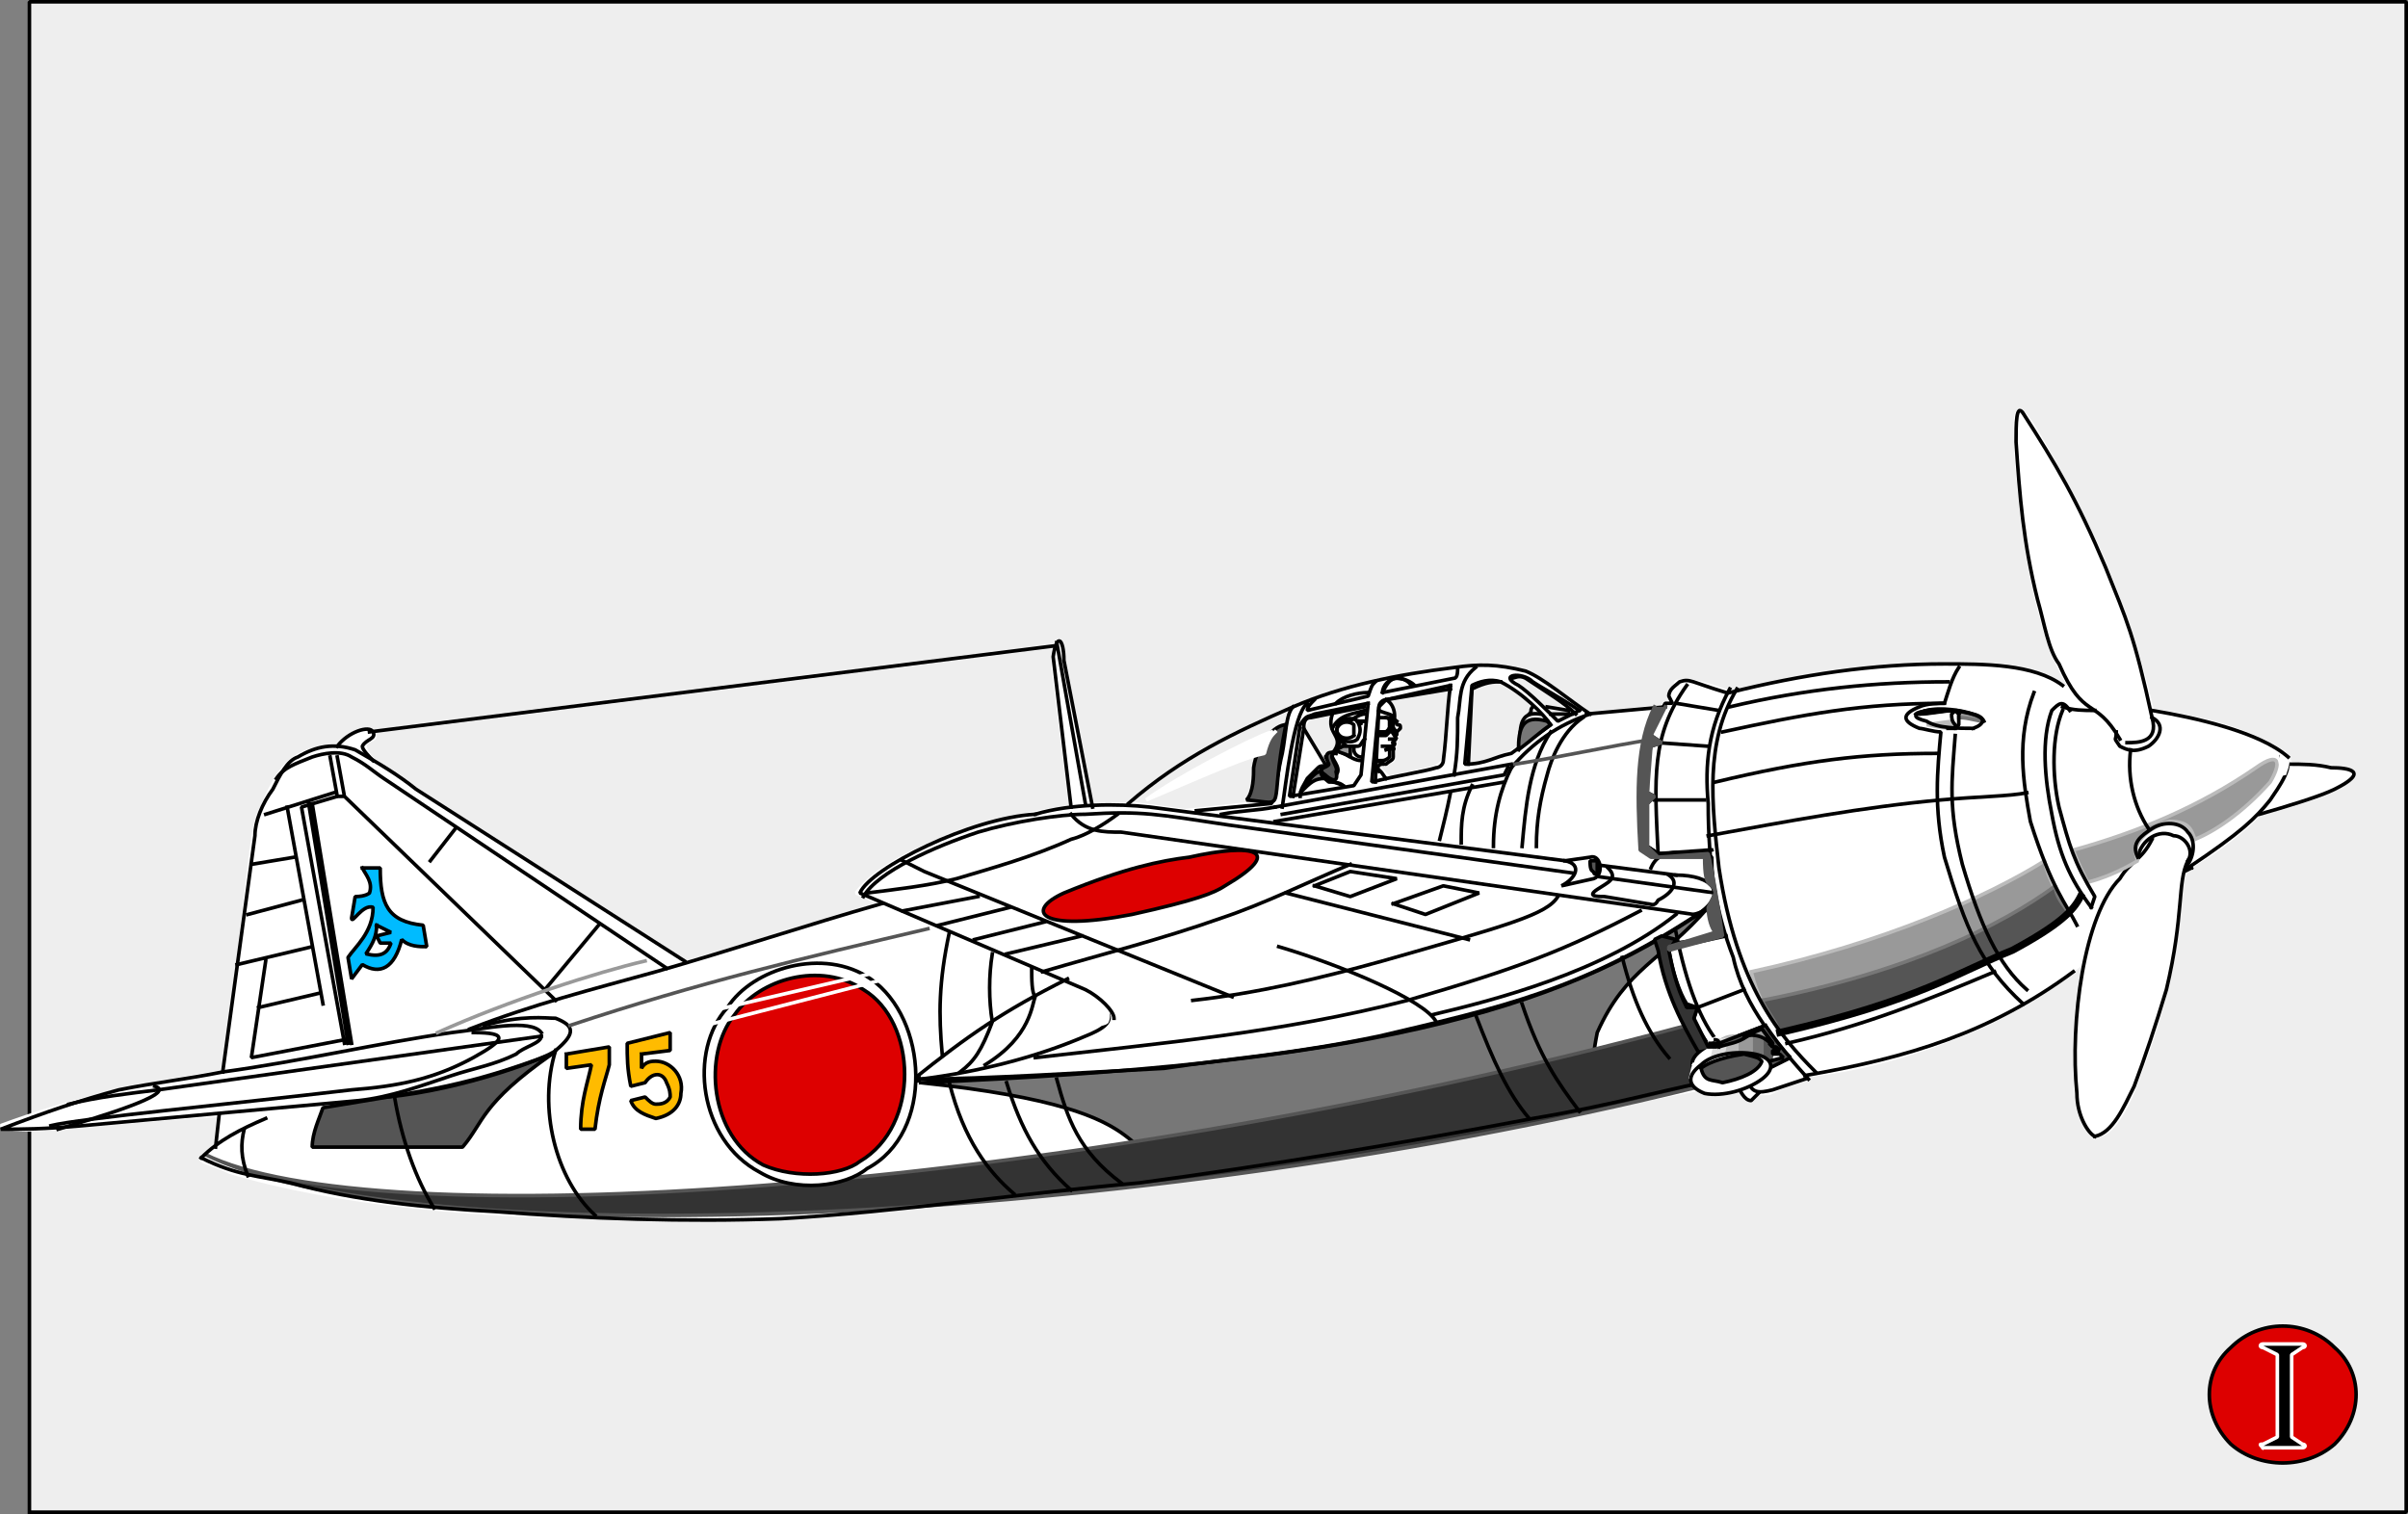 <svg width="672.724" height="423" version="1.2" xmlns="http://www.w3.org/2000/svg"><rect width="100%" height="100%" fill="#808080" stroke="none"/><g fill="none" stroke="#000" fill-rule="evenodd" stroke-linecap="square" stroke-linejoin="bevel" font-family="'Sans Serif'" font-size="12.5" font-weight="400"><path vector-effect="non-scaling-stroke" d="M8.224 422.5h664V.5h-664v422" fill="#eee" stroke-linecap="butt"/><path vector-effect="non-scaling-stroke" d="M299.224 225.5c-18 2-50 11-60 24l7 3-55 17-84-55-3-2c-3-4-3-5 0-6 2-1-2-6-10 2-10 1-15 2-21 17-4 7-3 22-11 74-26 4-43 8-62 15 4 2 12 1 23 0s24-2 38-3l-1 9c-7 5-4 3 4 7 60 18 159 14 227 6 63-7 139-20 192-31l6 5 2-2h3l10-5c22-2 57-13 78-32-2 13-3 31-2 39 3 14 9 12 15-1 18-45 11-56 16-64 9-5 16-11 20-15 6-2 15-5 20-7 6-3 10-5 1-6-5-1-7-1-12-1-5-7-19-12-39-15-8-35-21-58-30-74-10-18-8-7-8 2 2 27 7 56 17 68-16-16-74-6-97-1-5-2-11-4-15-3 0 1-2 3-2 4l1 1-3 2-20 2c-14-9-17-17-45-12-20 4-29 6-39 11l-1 4c-8 3-8 8-10 22l-18 2-15-2-11 1-8-39c0-10-3-10-3 0l5 39m70-13-5-9c1-3 2-4 4-4h4c-2 6 5 6 0 11l-3 2m18-17 2 3v2l2 2-2 8v2l-3 1-1 1 3 3 12-3c1 0 4-2 3-4l2-18-18 3m36-5c-3-1-2-2 3-1 5 3 9 6 14 10l-5 2c-5-4-8-8-12-11m-9 0h6c4 3 9 7 13 12-3 2-5 3-10 7-4 2-9 4-13 4l1-21 3-2" fill="#fff" stroke="#fff" stroke-linecap="butt"/><path vector-effect="non-scaling-stroke" d="M154.224 294.5c-20 14-19 19-25 26h-42c0-4 2-8 3-11 30-5 40-6 64-15" fill="#555" stroke-linecap="butt"/><path vector-effect="non-scaling-stroke" d="M257.224 302.5c76 8 50 23 80 26 18-3 77-13 116-22-9-2-9-8-7-18 8-18 18-20 31-35-42 30-100 44-220 49" fill="#777" stroke-linecap="butt"/><path d="M471.224 286.5c-179 48-368 59-414 36 56 28 258 22 426-21-4-5-7-6-12-15" fill="#333" stroke="#555" stroke-linecap="butt"/><path vector-effect="non-scaling-stroke" d="M332.224 239.5c-8 1-18 3-35 10-11 5-7 11 19 6 18-4 23-6 26-8 17-10 8-12-10-8" fill="#d00" stroke-linecap="butt"/><path vector-effect="non-scaling-stroke" d="M56.224 323.5c5-5 11-8 18-11m57-25c18-7 34-11 52-16 21-6 42-13 63-19m-186 68 1-9m1-12 9-66c0-4 2-9 5-13 2-4 4-8 7-9 5-3 10-4 16-2 7 4 12 7 17 11l75 48" stroke-linecap="butt"/><path vector-effect="non-scaling-stroke" d="m186.224 270.5-79-53c-3-2-5-4-9-6-3-2-8-1-11 0-5 2-8 3-10 6m74 71c-3-4-16-1-25 0-21 3-42 8-64 11-10 2-19 3-29 5-11 3-20 6-33 11 6 0 12 0 23-1l77-7c9-1 17-4 26-7 6-2 12-3 18-6 2-2 7-3 7-5m293-90c-6-4-13-10-18-12-8-2-13-2-20-1-16 2-31 5-45 11-16 7-31 14-46 27m129-25c-9 3-16 8-22 15m0-1-66 12m65-11-1 2-62 11" stroke-linecap="butt"/><path vector-effect="non-scaling-stroke" d="M441.224 198.5c-6-4-10-6-13-8-3-3-10-2-4 1 3 2 8 7 11 10l6-3m-8 4c-4 3-7 5-11 8-5 1-7 3-13 3l2-22c2-1 5-2 8-1 6 3 12 9 14 12" stroke-linecap="butt"/><path vector-effect="non-scaling-stroke" d="M412.224 186.5c-5 4-4 9-5 14 0 6 0 10-1 16m1-30c0 1 0 3-1 3l-20 4c0-2 2-4 4-4s4 1 5 2m10 0c-1 7-1 13-2 21 0 1-1 2-2 2-3 1-10 2-18 4l2-21c0-1 1-2 2-2l18-4m-23 5-2 20-2 3-18 3 3-20c2-3 2-2 4-3l15-3" stroke-linecap="butt"/><path vector-effect="non-scaling-stroke" d="M365.224 196.5c-4 3-6 23-7 29m26-35c-1 1-1 1-2 4l-17 4c0-1 1-2 2-3m-11 30c-5 1-10 1-15 2m20-30c-2 2-2 8-3 13-1 4-2 11-3 14l-21 2m109-27 22-2m-23 3c-6 4-9 12-10 16-2 7-3 13-3 20m4-32c-6 9-7 21-8 32" stroke-linecap="butt"/><path vector-effect="non-scaling-stroke" d="M423.224 213.5c13-2 26-5 39-7" stroke="#555" stroke-linecap="butt"/><path vector-effect="non-scaling-stroke" d="M482.224 193.5c-10-3-10-4-13-3-1 1-3 2-3 4l1 2h-2c-1 2-3 5-4 9l3 2-3 1c-1 4-1 10-1 13l2 1-2 2v12l3 2 14-1m5 24-14 3-2 1c1 6 3 12 5 15l3 1-1 3c0 2 4 7 5 9l2-2 13-5" stroke-linecap="butt"/><path vector-effect="non-scaling-stroke" d="M505.224 301.5c-8-9-18-20-21-34-5-13-7-26-7-43-1-11 0-21 6-32" stroke-linecap="butt"/><path vector-effect="non-scaling-stroke" d="M504.224 300.5c29-5 52-12 75-29m-111-27-147-19c-9-1-22-1-32 2" stroke-linecap="butt"/><path d="M309.224 282.5c2 3-1 5-6 7-14 6-30 10-46 12" stroke-linecap="butt"/><path d="m310.224 282.5-3-3 1 4 2-1m-53 18-4 2h4v-2" fill="#000" stroke="none"/><path vector-effect="non-scaling-stroke" d="M256.224 301.5c19 0 49-2 69-3 20-3 36-4 60-9 34-8 57-13 89-34 9-6 4-11-6-11" stroke-linecap="butt"/><path vector-effect="non-scaling-stroke" d="M241.224 250.5c4-7 20-14 32-18 10-3 23-5 30-5 16-1 20 0 40 3l136 19" stroke-linecap="butt"/><path vector-effect="non-scaling-stroke" d="m473.224 255.5-160-23c-5 0-10 0-14-5" stroke-linecap="butt"/><path vector-effect="non-scaling-stroke" d="M312.224 227.5c-4 3-9 6-13 7-11 5-22 8-32 11-8 2-17 3-25 4m135-8c-12 5-24 11-36 15-17 6-33 10-50 15m68-22 51 13m-43-15 10-4 13 2-13 5-10-3m22 5 14-5 10 2-15 6-9-3m-297-41 2 11-10 3 12 66m1 0-11-67m1 0 11 67" stroke-linecap="butt"/><path vector-effect="non-scaling-stroke" d="m94.224 211.5 2 11h-2m2 0 59 57m-28-48-7 9m47 18-15 18m-59-55-19 6m6-2 10 55m-8-41-12 2m14 10-15 4m18 9-21 5m23 8-17 4m2-13-4 27 26-5" stroke-linecap="butt"/><path vector-effect="non-scaling-stroke" d="M122.224 288.5c20-9 45-17 58-20" stroke="#999" stroke-linecap="butt"/><path vector-effect="non-scaling-stroke" d="m151.224 289.5-107 15c-8 1-17 2-25 4" stroke-linecap="butt"/><path vector-effect="non-scaling-stroke" d="M132.224 288.5c10 0 9 2 0 7-11 6-21 8-34 9-34 4-76 8-84 10" stroke-linecap="butt"/><path vector-effect="non-scaling-stroke" d="M135.224 286.5c11-3 17-2 20-2 5 2 6 4 0 9-2 2-26 11-47 13m-40 9c-1 4-1 8 1 13m41-22c2 12 6 23 11 31" stroke-linecap="butt"/><path vector-effect="non-scaling-stroke" d="M155.224 293.5c-5 16 0 36 11 46m99-79c-3 14-3 23-2 34m2 8c4 16 11 25 18 31m-6-67c-1 6-1 13 0 19-3 8-5 11-9 14m20-29c0 3 0 7 1 8-1 2-1 11-14 19m6 5c4 13 9 22 18 30m-4-31c3 11 6 20 18 29m99-47c5 13 9 22 15 29m-2-32c5 15 10 22 16 30m12-43c3 12 7 21 13 28m2-35c3 15 7 25 12 31m8 10c1 4 3 4 7 3l9-3m-30-20 13-5m-25-53h14m-13-16 14 1m3-10-12-2m3-5c-10 14-9 26-8 47m36 53c22-5 39-12 58-20m-74-78c20-5 40-8 60-8 11 0 25 0 33 6" stroke-linecap="butt"/><path vector-effect="non-scaling-stroke" d="M483.224 197.5c21-5 41-7 61-7m34 8c-2-3-3-2-5 0-3 8-2 19 0 29 2 11 5 18 11 26m17-19c-3 6-6 6-9 11-10 10-14 40-12 60 0 6 3 11 5 12" stroke-linecap="butt"/><path vector-effect="non-scaling-stroke" d="M611.224 240.5c2-3-1-7-4-7-4-2-9 1-10 6m-32-124c-2-3-2 3-2 8 1 15 2 28 6 44 2 7 3 14 6 18 7 16 10 9 17 21m-27-91c9 14 15 24 23 43 6 15 8 19 13 42 2 7-4 7-7 7" stroke-linecap="butt"/><path vector-effect="non-scaling-stroke" d="M601.224 200.5c4 2 2 6-1 8-4 2-6 1-8 0-2-3-1-1-1-4m48 9c4 0 8 0 12 1 5 0 11 1 1 6-4 2-14 5-21 7" stroke-linecap="butt"/><path d="M611.224 242.5c15-10 19-14 23-19 2-3 8-11 3-12" stroke-linecap="butt"/><path vector-effect="non-scaling-stroke" d="M468.224 255.5c-20 16-51 24-68 28m58-29c-21 11-34 16-65 25-35 9-69 12-104 16m160-53c3 3 0 4-3 6s0 2 2 2l12 2c1 0 2 1 3-1 4-2 6-5 3-7m11-11c22-4 43-8 65-10 11-1 19-1 24-2m-311 80c15-12 25-19 43-28m-46-33 6 3 86 35m-42-17-21 5m-9-4 20-5m-30 1 20-5m-9-3-21 4" stroke-linecap="butt"/><path vector-effect="non-scaling-stroke" d="M401.224 285.5c-3-6-27-16-44-21" stroke-linecap="butt"/><path vector-effect="non-scaling-stroke" d="M333.224 279.5c18-2 35-6 53-11 35-10 46-13 49-18" stroke-linecap="butt"/><path vector-effect="non-scaling-stroke" d="M159.224 286.5c36-12 66-19 100-27" stroke="#555" stroke-linecap="butt"/><path vector-effect="non-scaling-stroke" d="M158.224 294.5v4l7-1c-1 5-3 10-3 18h4c1-9 3-14 4-18v-5l-12 2m21 0 8-1v-5l-12 3c0 4 0 7 1 12l4-1c2-3 5-3 6 0 1 2 1 3 1 4-1 2-3 2-4 2s-2-1-3-2l-4 1c1 3 4 4 7 5 5-1 7-4 7-7 1-5-3-9-7-9-1 0-3 0-4 2v-4" fill="#fb0" stroke-linecap="butt"/><path vector-effect="non-scaling-stroke" d="m491.224 305.5-2 2c-2 0-3-3-4-4" stroke-linecap="butt"/><path vector-effect="non-scaling-stroke" d="M101.224 242.5h5c0 10 2 15 12 16l1 6c-2 0-5 0-7-2-2 8-6 10-11 7l-3 4-1-6c2-3 7-7 7-14-3-1-6 5-6 3l1-6c3 0 4-1 4-1 1-3-1-5-2-7" fill="#0bf" stroke-linecap="butt"/><path vector-effect="non-scaling-stroke" d="M105.224 258.5c0 3-1 5-3 8 4 1 6 0 7-3h-3l-1-2 4-1-4-2" fill="#fff" stroke-linecap="butt"/><path vector-effect="non-scaling-stroke" d="M430.224 199.5c-7-1-5 6-6 10" stroke-linecap="butt"/><path vector-effect="non-scaling-stroke" d="M432.224 201.5c-7-2-8 2-8 8 4-3 6-5 9-7l-1-1" fill="#777" stroke-linecap="butt"/><path vector-effect="non-scaling-stroke" d="M478.224 237.5c-6 2-14-2-17 5m18 11-6 2m-430 48c7 2-17 9-27 12m283-90-5-42c1-7 3-5 3 1l8 41m-10-46 8 45m-9-44-191 24m-9 4c3-4 9-6 10-4s-2 2-3 4c0 1 2 3 3 4" stroke-linecap="butt"/><path vector-effect="non-scaling-stroke" d="M203.224 281.5c-11 12-8 37 9 46 10 6 24 4 30-1 19-10 17-42 1-53-13-9-33-3-40 8" fill="#fff" stroke-linecap="butt"/><path vector-effect="non-scaling-stroke" d="m370.224 213.5-6-10m-5-1c-3 0-8 5-9 12 0 2 0 7-2 9 12 1 6 4 11-21" fill="#555" stroke-linecap="butt"/><path vector-effect="non-scaling-stroke" d="M387.224 195.5c2 1 3 4 2 7 1 2 1 4 0 5m-7-14c-3 0-7 1-9 3m-1 3c-2 6 4 6 0 11" stroke-linecap="butt"/><path vector-effect="non-scaling-stroke" d="M380.224 212.5c-3 0-6-4-8-2-1 1 3 4 1 6-1 1-3-3-4-2-1 3 4 4 6 5m4-18c-1-1-3-1-5 0-1 2-1 3 0 5 2 1 4 1 5 0 1-2 1-3 0-5" stroke-linecap="butt"/><path vector-effect="non-scaling-stroke" d="M378.224 205.5c-1 1-3 1-4 0s-1-2 0-3 3-1 4 0v3m42 13-64 11m49-8c-1 5-2 9-3 13m9-15c-3 6-3 11-3 16m14-21c-3 6-5 13-5 22m64-32c23-5 39-8 62-8m-64 22c25-6 41-8 62-8" stroke-linecap="butt"/><path vector-effect="non-scaling-stroke" d="M613.224 234.5c5-2 13-7 21-16 3-5 3-9-4-4-16 11-33 18-51 23 1 3 3 7 4 9 4-1 9-3 14-6-3-7 8-11 9-11 6 0 6 3 7 5" fill="#999" stroke="#bbb" stroke-linecap="butt"/><path vector-effect="non-scaling-stroke" d="M611.224 241.5c2-3 2-7 0-9-2-3-7-3-10-1s-6 4-4 8m-13 14 1-3c-6-10-7-14-10-25-2-9-2-20 1-27" stroke-linecap="butt"/><path vector-effect="non-scaling-stroke" d="M611.224 240.5c-3 6-1 15-6 36-3 10-6 19-9 27-3 6-6 13-11 14" stroke-linecap="butt"/><path vector-effect="non-scaling-stroke" d="M205.224 283.5c-9 11-7 34 8 42 9 4 22 3 27-1 17-10 16-39 1-48-12-8-29-3-36 7" fill="#d00" stroke-linecap="butt"/><path vector-effect="non-scaling-stroke" d="m381.224 197.5-15 3c-2 0-2 2-2 3l-3 19m44-30-18 3-2 2-1 21m49-19h6m-17-10c1 0 2-1 4 0 6 4 11 7 14 10m-13 0c1-1 0-1 1-2m4 0 6 1m-28 15 1-21c4-2 6-2 8-2m-33 3c1-2 2-4 4-4 3 0 4 2 4 2" stroke-linecap="butt"/><path vector-effect="non-scaling-stroke" d="M355.224 204.5c-6 2-27 13-35 19 21-9 28-12 33-13 1-4 2-5 3-6" fill="#fff" stroke="#fff" stroke-linecap="butt"/><path vector-effect="non-scaling-stroke" d="M489.224 271.5c2 8 5 12 8 17 34-8 63-20 81-33-2-4-6-9-7-15-16 10-45 23-82 31" fill="#999" stroke="#bbb" stroke-linecap="butt"/><path d="M492.224 279.5c2 4 4 6 5 9 34-8 63-20 81-33-2-3-4-5-4-8-15 11-41 24-82 32" fill="#555" stroke="#777" stroke-linecap="butt"/><path vector-effect="non-scaling-stroke" d="M546.224 205.5c-1 13-2 20 2 36 5 17 10 28 18 35" stroke-linecap="butt"/><path vector-effect="non-scaling-stroke" d="M547.224 186.5c-2 3-3 7-4 10-1 0-5 0-7 1-5 2-5 4 0 6 1 0 4 1 6 1-1 11-2 21 1 35 6 20 10 30 22 41m3-87c-5 13-3 25-1 36 6 19 10 23 13 29m-73 41c-10-10-22-24-27-57-2-18-4-35 5-50" stroke-linecap="butt"/><path d="M497.224 288.5c39-9 50-17 65-23 13-7 17-11 19-15" stroke-width="2" stroke-linecap="butt"/><path vector-effect="non-scaling-stroke" d="M638.224 210.5c2 2 0 5 0 6-1-2-2-5 0-6" fill="#fff" stroke="#fff" stroke-linecap="butt"/><path vector-effect="non-scaling-stroke" d="M639.224 211.5c-8-7-26-11-38-13m-25-1c3 1 6 1 9 1" stroke-linecap="butt"/><path vector-effect="non-scaling-stroke" d="m612.224 242.5-2 1 1-1h1" fill="#000" stroke-linecap="butt"/><path vector-effect="non-scaling-stroke" d="m308.224 281.5-1-2" stroke-linecap="butt"/><path vector-effect="non-scaling-stroke" d="m193.224 287.5 62-16m-61 12 60-14" stroke="#fff" stroke-linecap="butt"/><path d="M481.224 301.5c-13 2-29 7-53 11-37 7-73 13-110 18-34 3-66 8-100 10-27 1-54 0-80-2-19-1-39-3-57-8-9-2-15-2-25-7" stroke-linecap="butt"/><path vector-effect="non-scaling-stroke" d="M372.224 203.5c2-4 6-4 9-5m4 0c2 1 4 1 4 2m-12 1c1-1 3-2 4-2m4 1c2 0 4 0 5 1" stroke-linecap="butt"/><path vector-effect="non-scaling-stroke" d="M387.224 200.5c1 0 1 1 1 1v3h-3" stroke-linecap="butt"/><path vector-effect="non-scaling-stroke" d="M389.224 201.5s1 0 1 1c1 0 1 0 1 1l-1 1c-1-1-2-2-1-3m-1 2 2 3h-2" fill="#fff" stroke-linecap="butt"/><path vector-effect="non-scaling-stroke" d="M389.224 207.5v1h-3m1 1s3-1 2 0m-1 0v2s-1 1-2 1h-2m-11-3c-1 1-2 1-3 2 0 0 1 1 1 2-1 1-2 0-3 1l-3 3c-1 2-2 3-2 5" stroke-linecap="butt"/><path vector-effect="non-scaling-stroke" d="M389.224 207.5s1 0 0 1v3c0 1-1 1-2 2-1 0-2-1-3-1m0 2c2 1 2 2 3 3" stroke-linecap="butt"/><path vector-effect="non-scaling-stroke" d="m374.224 206.5 2 2h2c-4 0-4 1-5 1 1-1 1-2 1-3" fill="#777" stroke-linecap="butt"/><path vector-effect="non-scaling-stroke" d="M386.224 213.5s-2 0-1 2" stroke-linecap="butt"/><path vector-effect="non-scaling-stroke" d="M375.224 208.5h2v3c-1-1-3-1-4-2l2-1" fill="#999" stroke-linecap="butt"/><path vector-effect="non-scaling-stroke" d="M379.224 201.5h2m0 5c-1 1-1 2-2 2h-1m2 3c-1 0-2-1-2-2" stroke-linecap="butt"/><path vector-effect="non-scaling-stroke" d="M486.224 289.5c-1 1-3 2-4 2h-5c3-3 8-2 9-2" fill="#fff" stroke="#fff" stroke-linecap="butt"/><path vector-effect="non-scaling-stroke" d="M491.224 289.5c-5-1-12 1-16 4s-3 6 2 7c4 1 11 0 15-3s3-7-1-8" fill="#fff" stroke-linecap="butt"/><path vector-effect="non-scaling-stroke" d="m473.224 297.5-1 4 2-3-1-1" fill="#fff" stroke="#fff" stroke-linecap="butt"/><path vector-effect="non-scaling-stroke" d="m495.224 293.5-1 5-2-2v-6c2 1 3 2 3 3" fill="#555" stroke="#555" stroke-linecap="butt"/><path vector-effect="non-scaling-stroke" d="M492.224 290.5v5l-4-1 1-5c1 0 2 1 3 1" fill="#777" stroke="#777" stroke-linecap="butt"/><path vector-effect="non-scaling-stroke" d="M489.224 289.5v5h-4v-5h4" fill="#999" stroke="#999" stroke-linecap="butt"/><path vector-effect="non-scaling-stroke" d="M485.224 289.5v5l-4 1v-5c1-1 3-1 4-1" fill="#bbb" stroke="#bbb" stroke-linecap="butt"/><path vector-effect="non-scaling-stroke" d="m482.224 290.5-1 5-3 1 1-5c0-1 2-1 3-1" fill="#ddd" stroke="#ddd" stroke-linecap="butt"/><path vector-effect="non-scaling-stroke" d="m480.224 292.5-3-1h3l13-5c2 3 5 7 7 9l-6 3v-2l4-1-1-1h-2v-1h2l-1-1h-1l-1-1h1l-3-4-4 2c-3 2-5 2-8 3" fill="#555" stroke-linecap="butt"/><path vector-effect="non-scaling-stroke" d="M490.224 294.5c-5-1-12 0-15 3-4 3-4 6 1 8 5 1 12-1 16-4s3-6-2-7" fill="#fff" stroke-linecap="butt"/><path vector-effect="non-scaling-stroke" d="m389.224 203.5-2 2h-2v-1h2l1-1v-3l1 1v3h1v1l-1-2" fill="#bbb" stroke-linecap="butt"/><path vector-effect="non-scaling-stroke" d="M373.224 210.5c-3 0 1 4 0 5 1 4-2 2-3 1-3-2 1-2 1-3-1-2-1-4 2-3" fill="#555" stroke-linecap="butt"/><path vector-effect="non-scaling-stroke" d="M369.224 215.5c-2 0-4 3-6 6 3-3 4-4 7-4-1 0-1-2-1-2" fill="#777" stroke-linecap="butt"/><path vector-effect="non-scaling-stroke" d="M369.224 214.5c-1 2 1 3 2 4 1 0 3 0 4 1" stroke-linecap="butt"/><path vector-effect="non-scaling-stroke" d="M381.224 201.5h-1v1l-1-1h2" fill="#999" stroke-linecap="butt"/><path vector-effect="non-scaling-stroke" d="M595.224 209.5c-1 8 1 16 5 22m-140 5 3 2h13l2 1c0 8 1 14 3 22l-13 2-2 2" stroke-linecap="butt"/><path vector-effect="non-scaling-stroke" d="M487.224 289.5c4-1 7 1 8 3v-1l-3-4-5 2" fill="#999" stroke-linecap="butt"/><path vector-effect="non-scaling-stroke" d="M479.224 292.5h-2l-4-8 1-3h-3c-3-6-4-11-5-16l2-3-4-1-2 1 1 3c2 12 7 21 11 28" fill="#333" stroke-linecap="butt"/><path vector-effect="non-scaling-stroke" d="m465.224 197.5-4 8 3 2-3 1-1 13 2 1-2 2v12l3 3 14-1c1 4 3 16 4 23l-15 4v-1l13-4c-1-1-2-4-2-7l2-4c-1-4-3 0-3-10h-15l-3-2c-1-17-1-30 4-40" fill="#555" stroke="#555" stroke-linecap="butt"/><path vector-effect="non-scaling-stroke" d="M479.224 290.5s1 0 1 1" stroke-linecap="butt"/><path vector-effect="non-scaling-stroke" d="M475.224 298.5c1-1 5-3 12-4 4 1 4 1 5 2-1 3-6 5-11 6-3-1-5 0-6-4" fill="#555" stroke-linecap="butt"/><path vector-effect="non-scaling-stroke" d="M547.224 200.5c3 0 5 1 7 1 0-1-4-2-7-3v2" fill="#999" stroke="#777" stroke-linecap="butt"/><path vector-effect="non-scaling-stroke" d="M546.224 198.5c-3 0-7 1-10 1" stroke-linecap="butt"/><path vector-effect="non-scaling-stroke" d="M546.224 203.5c-4 0-7-1-8-1l7-1 1 2" fill="#bbb" stroke="#bbb" stroke-linecap="butt"/><path vector-effect="non-scaling-stroke" d="M546.224 203.5h-2m7 0c-4 0-10 0-13-2-4-1-4-2 0-3s10 0 13 1c4 1 3 3 0 4" stroke-linecap="butt"/><path vector-effect="non-scaling-stroke" d="M544.224 198.5c3 0-7-1-8 1l8-1" fill="#777" stroke-linecap="butt"/><path vector-effect="non-scaling-stroke" d="M535.224 199.5c1-1 5-1 7-1 6 0 11 1 12 3" stroke-linecap="butt"/><path vector-effect="non-scaling-stroke" d="M547.224 199.5c-1-1-1-1-2 0 0 1 0 2 1 3 0 1 1 0 1 0v-3" stroke-linecap="butt"/><path vector-effect="non-scaling-stroke" d="M306.224 278.5c3 2 4 5 3 7-1 1-5 1-4-1l1-6" fill="#fff" stroke="#fff" stroke-linecap="butt"/><path vector-effect="non-scaling-stroke" d="M289.224 227.5c-18 1-46 15-49 22l63 27c4 2 8 6 8 8" stroke-linecap="butt"/><path vector-effect="non-scaling-stroke" d="M437.224 240.5c5 1 3 5-1 7l9-2c3-1 2-7-1-6l-7 1" fill="#fff" stroke-linecap="butt"/><path vector-effect="non-scaling-stroke" d="M446.224 240.5h-2c0 1 0 3 1 3 0 1 1 1 1 0v-3" fill="#555" stroke-linecap="butt"/><path vector-effect="non-scaling-stroke" d="M652.224 376.5c-8-8-21-8-29 0-8 7-8 19 0 27 8 7 21 7 29 0 8-8 8-20 0-27" fill="#d00" stroke-linecap="butt"/><path vector-effect="non-scaling-stroke" d="M632.224 404.5h11c1 0 1-1 0-1l-3-2v-23l3-2c1 0 1-1 0-1h-11c-1 0-1 1 0 1l4 2v23l-4 2c-1 0-1 0 0 1" fill="#000" stroke="#fff" stroke-linecap="butt"/></g></svg>
